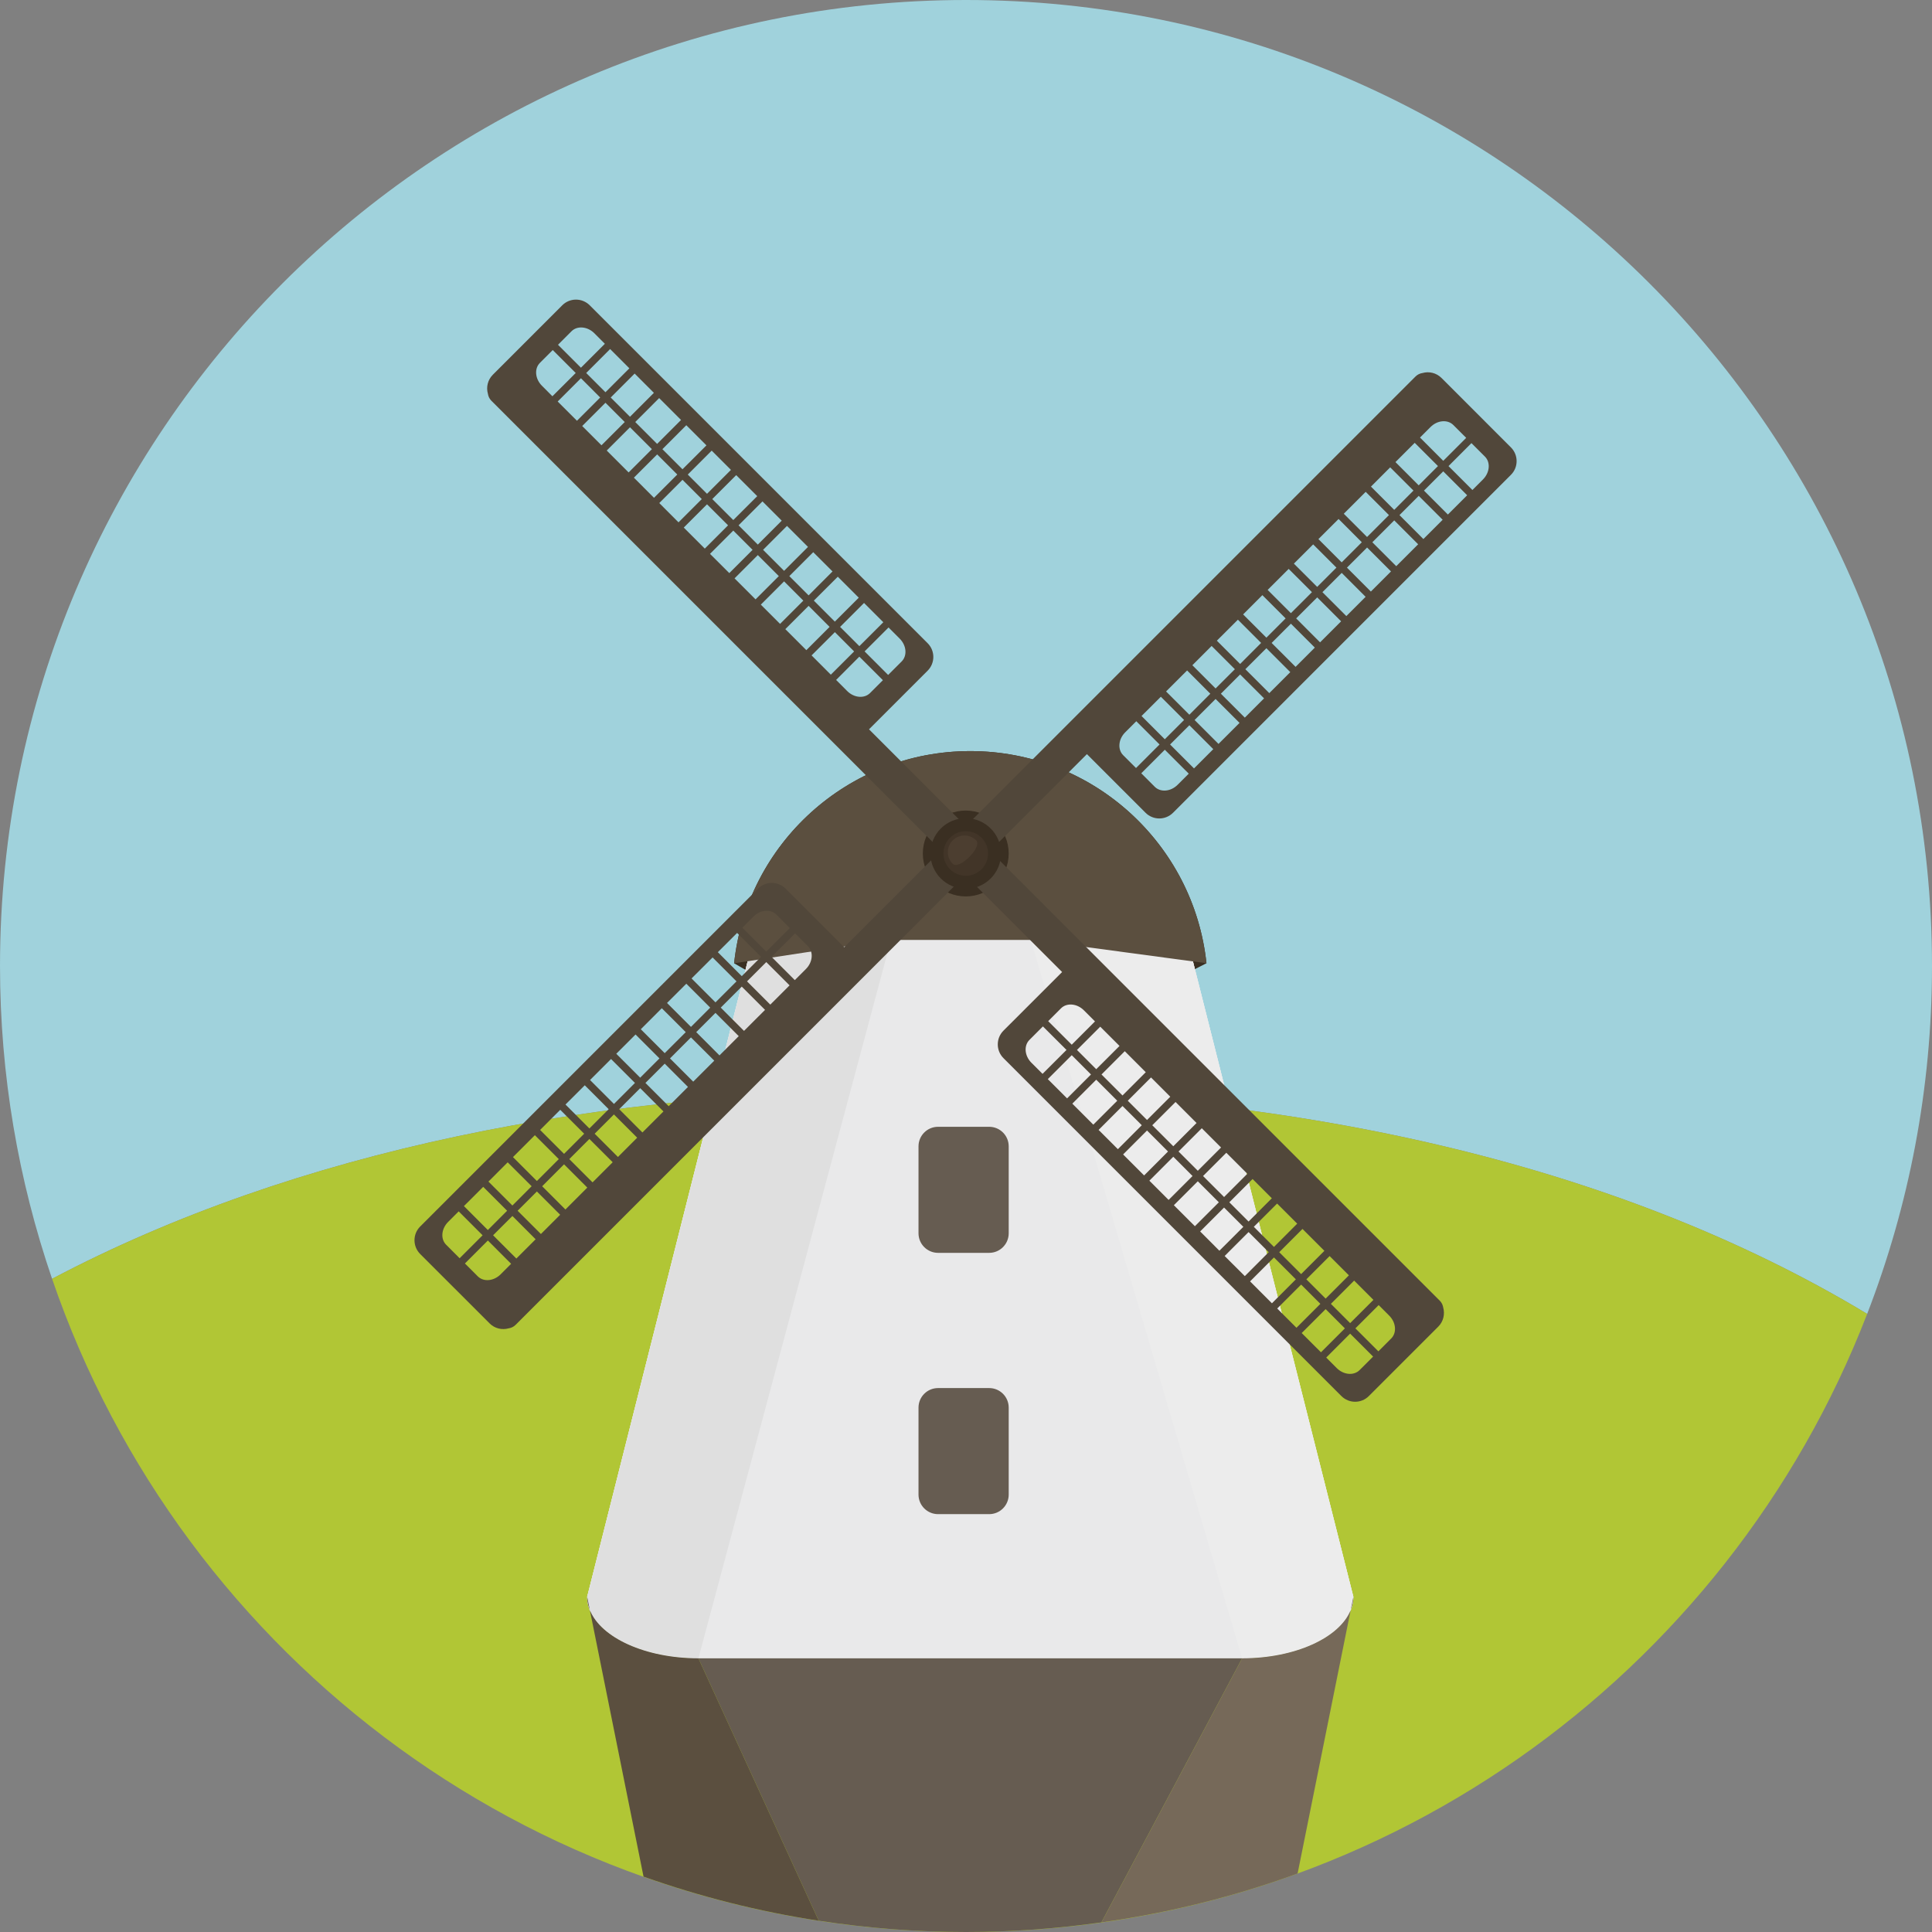 <?xml version="1.0" encoding="iso-8859-1"?>
<!-- Uploaded to: SVG Repo, www.svgrepo.com, Generator: SVG Repo Mixer Tools -->
<svg height="800px" width="800px" version="1.1" id="Layer_1" xmlns="http://www.w3.org/2000/svg" xmlns:xlink="http://www.w3.org/1999/xlink" 
	 viewBox="0 0 473.961 473.961" xml:space="preserve">
<rect x="0" y="0" width="473.961" height="473.961" fill="#808080" stroke="none"/>
<path style="fill:#A0D2DC;" d="M458.057,322.325c10.238-26.488,15.903-55.247,15.903-85.346C473.959,106.095,367.861,0,236.984,0
	C106.1,0,0.002,106.095,0.002,236.979c0,26.866,4.539,52.658,12.774,76.737c59.584-31.412,134.113-46.391,214.999-46.391
	C315.738,267.325,396.186,285.027,458.057,322.325z"/>
<path style="fill:#B1C635;" d="M236.984,473.961c100.781,0,186.813-62.944,221.072-151.636
	c-61.87-37.298-142.319-55.001-230.281-55.001c-80.886,0-155.415,14.982-214.999,46.391
	C44.675,406.919,132.974,473.961,236.984,473.961z"/>
<path style="fill:#3A2F22;" d="M295.97,236.301c-3.113-29.246-27.858-52.041-57.938-52.041s-54.832,22.799-57.938,52.056
	l37.534,21.691h35.846L295.97,236.301z"/>
<path style="fill:#F3F4F5;" d="M292.359,234.681c-2.922-27.431-26.125-48.8-54.331-48.8s-51.42,21.377-54.331,48.812
	l-39.655,157.032c0,8.34,12.213,15.098,27.289,15.098h133.387c15.068,0,27.289-6.761,27.289-15.098L292.359,234.681z"/>
<path style="fill:#E9E9EA;" d="M292.359,234.681l-39.846-5.358h-33.609l-35.203,5.373l-39.655,157.032
	c0,8.34,12.213,15.098,27.289,15.098h133.387c15.068,0,27.289-6.761,27.289-15.098L292.359,234.681z"/>
<path style="fill:#DFDFDF;" d="M218.904,229.323l-35.203,5.373l-39.655,157.032c0,8.34,12.213,15.098,27.289,15.098L218.904,229.323
	z"/>
<path style="fill:#ECECEC;" d="M292.359,234.681l-39.846-5.358l52.209,177.503c15.068,0,27.289-6.761,27.289-15.098L292.359,234.681
	z"/>
<path style="fill:#665C51;" d="M236.984,473.961c11.278,0,22.357-0.831,33.216-2.354l34.525-64.785H171.335l29.519,64.37
	C212.633,472.999,224.693,473.961,236.984,473.961z"/>
<g>
	<path style="fill:#5B4F3F;" d="M144.704,394.991l-0.659-3.267C144.046,392.847,144.289,393.939,144.704,394.991z"/>
	<path style="fill:#5B4F3F;" d="M171.335,406.822c-13.044,0-23.929-5.066-26.63-11.832l13.171,65.392
		c13.792,4.887,28.149,8.539,42.978,10.814L171.335,406.822z"/>
</g>
<g>
	<path style="fill:#766959;" d="M304.726,406.822L270.2,471.607c16.655-2.339,32.771-6.383,48.131-12l13.021-64.621
		C328.651,401.759,317.762,406.822,304.726,406.822z"/>
	<path style="fill:#766959;" d="M331.356,394.991c0.415-1.051,0.659-2.144,0.659-3.267L331.356,394.991z"/>
</g>
<path style="fill:#5B4F3F;" d="M295.97,236.301c-3.113-29.246-27.858-52.041-57.938-52.041s-54.832,22.799-57.938,52.056
	l37.534-5.725l35.846-0.004L295.97,236.301z"/>
<circle style="fill:#3A2F22;" cx="236.921" cy="209.379" r="10.533"/>
<g>
	<path style="fill:#51473A;" d="M354.054,320.776c-0.094-0.617-0.374-1.22-0.849-1.695l-0.374-0.367l-82.892-82.896l-30.855-30.862
		c-1.19-1.186-3.113-1.186-4.296-0.007l-1.717,1.729c-1.19,1.182-1.19,3.102,0,4.288l27.487,27.491l-14.391,14.387
		c-1.856,1.86-1.856,4.883,0.007,6.743l82.896,82.896c1.863,1.863,4.883,1.863,6.739,0l17.029-17.029
		C354.106,324.188,354.499,322.389,354.054,320.776z M331.217,324.593l-4.722-4.73l5.706-5.706l4.73,4.73L331.217,324.593z
		 M325.208,318.576l-4.73-4.73l5.706-5.706l4.73,4.726L325.208,318.576z M319.195,312.563l-5.373-5.373l5.706-5.706l5.373,5.373
		L319.195,312.563z M312.527,305.899l-4.939-4.935l5.714-5.706l4.932,4.932L312.527,305.899z M306.301,299.672l-4.722-4.726
		l5.706-5.71l4.722,4.726L306.301,299.672z M300.295,293.659l-5.16-5.156l5.706-5.706l5.16,5.156L300.295,293.659z M293.848,287.216
		l-4.73-4.73l5.706-5.706l4.73,4.726L293.848,287.216z M287.835,281.203l-5.16-5.156l5.714-5.706l5.152,5.156L287.835,281.203z
		 M281.388,274.756l-4.722-4.722l5.706-5.71l4.722,4.726L281.388,274.756z M275.375,268.743l-5.152-5.152l5.706-5.71l5.152,5.156
		L275.375,268.743z M268.928,262.299l-4.722-4.726l5.706-5.706l4.73,4.726L268.928,262.299z M262.922,256.286l-5.781-5.777
		l3.151-3.151c1.418-1.411,3.925-1.19,5.605,0.49l2.728,2.728L262.922,256.286z M338.218,320.166l2.586,2.589
		c1.688,1.68,1.901,4.187,0.49,5.601l-3.151,3.154l-5.635-5.635L338.218,320.166z M252.543,255.111l3.304-3.311l5.789,5.774
		l-5.875,5.867l-2.732-2.728C251.345,259.033,251.124,256.526,252.543,255.111z M262.922,258.861l4.722,4.73l-5.867,5.867
		l-4.73-4.726L262.922,258.861z M268.928,264.877l5.16,5.156l-5.875,5.871l-5.152-5.156L268.928,264.877z M275.375,271.321
		l4.73,4.722l-5.867,5.875l-4.73-4.726L275.375,271.321z M281.388,277.338l5.152,5.152l-5.867,5.871l-5.152-5.152L281.388,277.338z
		 M287.835,283.773l4.722,4.73l-5.871,5.867l-4.722-4.722L287.835,283.773z M293.848,289.794l5.16,5.156l-5.875,5.867l-5.16-5.152
		L293.848,289.794z M300.288,296.234l4.73,4.73l-5.875,5.867l-4.722-4.73L300.288,296.234z M306.301,302.25l4.939,4.939l-5.86,5.871
		l-4.947-4.939L306.301,302.25z M312.535,308.48l5.366,5.369l-5.867,5.875l-5.366-5.373L312.535,308.48z M319.195,315.137
		l4.722,4.726l-5.867,5.867l-4.722-4.722L319.195,315.137z M325.208,321.154l4.722,4.726l-5.867,5.867l-4.73-4.722L325.208,321.154z
		 M333.541,336.11c-1.418,1.414-3.918,1.197-5.605-0.483l-2.586-2.589l5.867-5.871l5.635,5.635L333.541,336.11z"/>
	<path style="fill:#51473A;" d="M119.694,96.598c0.086,0.621,0.367,1.22,0.834,1.695l0.374,0.374l82.896,82.896l30.862,30.862
		c1.182,1.182,3.106,1.182,4.288,0l1.725-1.725c1.19-1.182,1.19-3.106,0-4.288l-27.487-27.495l14.383-14.383
		c1.863-1.863,1.863-4.883,0-6.743l-82.896-82.896c-1.863-1.86-4.883-1.86-6.739,0l-17.029,17.033
		C119.638,93.193,119.234,94.989,119.694,96.598z M142.519,92.789l4.722,4.73l-5.699,5.702l-4.73-4.726L142.519,92.789z
		 M148.532,98.806l4.73,4.726l-5.706,5.706l-4.73-4.726L148.532,98.806z M154.549,104.819l5.373,5.369l-5.706,5.71l-5.373-5.373
		L154.549,104.819z M161.213,111.475l4.939,4.939l-5.714,5.706l-4.932-4.939L161.213,111.475z M167.432,117.705l4.73,4.73
		l-5.706,5.706l-4.722-4.73L167.432,117.705z M173.449,123.718l5.16,5.156l-5.706,5.71l-5.16-5.16L173.449,123.718z
		 M179.892,130.162l4.73,4.726l-5.706,5.706l-4.737-4.722L179.892,130.162z M185.909,136.175l5.152,5.156l-5.706,5.706l-5.152-5.152
		L185.909,136.175z M192.352,142.622l4.722,4.726l-5.706,5.706l-4.722-4.726L192.352,142.622z M198.369,148.631l5.145,5.16
		l-5.699,5.706l-5.16-5.156L198.369,148.631z M204.812,155.078l4.722,4.73l-5.714,5.706l-4.722-4.73L204.812,155.078z
		 M210.814,161.091l5.781,5.774l-3.151,3.151c-1.411,1.411-3.918,1.197-5.605-0.486l-2.72-2.728L210.814,161.091z M135.518,97.212
		l-2.578-2.589c-1.68-1.676-1.901-4.191-0.49-5.601l3.151-3.151l5.635,5.631L135.518,97.212z M221.198,162.266l-3.319,3.315
		l-5.774-5.777l5.875-5.871l2.728,2.732C222.399,158.345,222.608,160.852,221.198,162.266z M210.822,158.513l-4.73-4.722
		l5.875-5.875l4.73,4.73L210.822,158.513z M204.805,152.497l-5.152-5.152l5.875-5.867l5.145,5.152L204.805,152.497z
		 M198.369,146.057l-4.73-4.726l5.867-5.867l4.73,4.722L198.369,146.057z M192.352,140.04l-5.152-5.156l5.867-5.867l5.152,5.152
		L192.352,140.04z M185.909,133.601l-4.722-4.73l5.867-5.867l4.722,4.726L185.909,133.601z M179.892,127.584l-5.16-5.152
		l5.875-5.871l5.16,5.156L179.892,127.584z M173.449,121.14l-4.722-4.722l5.867-5.871l4.722,4.726L173.449,121.14z M167.432,115.124
		l-4.932-4.932l5.867-5.875l4.939,4.939L167.432,115.124z M161.206,108.897l-5.366-5.369l5.867-5.871l5.366,5.373L161.206,108.897z
		 M154.549,102.241l-4.73-4.722l5.875-5.875l4.722,4.73L154.549,102.241z M148.532,96.224l-4.722-4.722l5.867-5.875l4.722,4.73
		L148.532,96.224z M140.203,81.264c1.411-1.411,3.925-1.19,5.605,0.49l2.578,2.586l-5.867,5.867l-5.628-5.628L140.203,81.264z"/>
	<path style="fill:#51473A;" d="M124.776,325.869c0.629-0.09,1.227-0.37,1.703-0.849l0.374-0.367l82.896-82.896l30.855-30.862
		c1.182-1.182,1.182-3.106,0-4.288l-1.725-1.725c-1.182-1.182-3.098-1.182-4.284,0l-27.495,27.495l-14.383-14.387
		c-1.863-1.86-4.883-1.86-6.739,0l-82.899,82.899c-1.863,1.86-1.856,4.879,0,6.743l17.036,17.029
		C121.371,325.921,123.167,326.321,124.776,325.869z M120.966,303.04l4.737-4.73l5.699,5.71l-4.73,4.726L120.966,303.04z
		 M126.983,297.023l4.73-4.73l5.706,5.714l-4.722,4.722L126.983,297.023z M133.004,291.01l5.366-5.373l5.706,5.706l-5.366,5.373
		L133.004,291.01z M139.66,284.353l4.932-4.939l5.714,5.706l-4.939,4.939L139.66,284.353z M145.887,278.123l4.722-4.726l5.706,5.706
		l-4.722,4.73L145.887,278.123z M151.904,272.107l5.152-5.156l5.706,5.71l-5.16,5.156L151.904,272.107z M158.339,265.667l4.73-4.73
		l5.706,5.71l-4.73,4.726L158.339,265.667z M164.364,259.65l5.145-5.152l5.714,5.706l-5.16,5.152L164.364,259.65z M170.8,253.203
		l4.722-4.722l5.706,5.706l-4.722,4.726L170.8,253.203z M176.816,247.19l5.152-5.152l5.714,5.706l-5.16,5.156L176.816,247.19z
		 M183.263,240.75l4.722-4.73l5.714,5.71l-4.73,4.726L183.263,240.75z M189.276,234.737l5.774-5.774l3.151,3.151
		c1.411,1.411,1.19,3.921-0.49,5.601l-2.728,2.728L189.276,234.737z M125.389,310.037l-2.578,2.586
		c-1.688,1.68-4.195,1.905-5.605,0.486l-3.151-3.151l5.628-5.635L125.389,310.037z M190.451,224.358l3.304,3.311l-5.774,5.781
		l-5.867-5.871l2.732-2.728C186.53,223.168,189.037,222.951,190.451,224.358z M186.698,234.737l-4.73,4.73l-5.867-5.875l4.73-4.722
		L186.698,234.737z M180.682,240.75l-5.16,5.152l-5.867-5.867l5.16-5.152L180.682,240.75z M174.234,247.197l-4.722,4.722
		l-5.875-5.867l4.73-4.726L174.234,247.197z M168.229,253.207l-5.16,5.156l-5.867-5.867l5.152-5.156L168.229,253.207z
		 M161.782,259.65l-4.73,4.73l-5.867-5.867l4.73-4.73L161.782,259.65z M155.769,265.667l-5.152,5.156l-5.867-5.871l5.152-5.152
		L155.769,265.667z M149.322,272.11l-4.73,4.726l-5.867-5.871l4.73-4.722L149.322,272.11z M143.309,278.127l-4.939,4.939
		l-5.867-5.867l4.939-4.939L143.309,278.127z M137.082,284.353l-5.373,5.373l-5.867-5.867l5.373-5.373L137.082,284.353z
		 M130.422,291.01l-4.722,4.73l-5.875-5.871l4.722-4.726L130.422,291.01z M124.409,297.023l-4.73,4.73l-5.867-5.875l4.73-4.722
		L124.409,297.023z M109.449,305.36c-1.418-1.414-1.19-3.921,0.49-5.601l2.586-2.586l5.867,5.867l-5.635,5.635L109.449,305.36z"/>
	<path style="fill:#51473A;" d="M348.969,91.509c-0.629,0.09-1.227,0.37-1.703,0.846l-0.374,0.37l-82.896,82.896l-30.855,30.862
		c-1.19,1.182-1.19,3.106,0,4.288l1.717,1.729c1.19,1.182,3.106,1.182,4.288,0l27.495-27.495l14.383,14.383
		c1.863,1.863,4.883,1.863,6.746,0l82.888-82.896c1.871-1.86,1.863-4.879,0-6.739l-17.029-17.033
		C352.374,91.461,350.566,91.053,348.969,91.509z M352.766,114.334l-4.73,4.73l-5.699-5.706l4.722-4.722L352.766,114.334z
		 M346.753,120.351l-4.722,4.73l-5.706-5.706l4.722-4.726L346.753,120.351z M340.74,126.364l-5.373,5.373l-5.706-5.706l5.373-5.369
		L340.74,126.364z M334.08,133.024l-4.939,4.935l-5.706-5.706l4.947-4.935L334.08,133.024z M327.854,139.251l-4.722,4.726
		l-5.714-5.706l4.73-4.722L327.854,139.251z M321.848,145.267l-5.16,5.156l-5.706-5.706l5.16-5.152L321.848,145.267z
		 M315.393,151.707l-4.722,4.73l-5.706-5.706l4.722-4.73L315.393,151.707z M309.38,157.724l-5.152,5.16l-5.706-5.71l5.16-5.152
		L309.38,157.724z M302.941,164.171l-4.73,4.722l-5.699-5.699l4.722-4.73L302.941,164.171z M296.92,170.184l-5.145,5.152
		l-5.714-5.706l5.16-5.152L296.92,170.184z M290.481,176.624l-4.73,4.73l-5.706-5.702l4.737-4.726L290.481,176.624z
		 M284.464,182.637l-5.774,5.774l-3.151-3.143c-1.411-1.414-1.19-3.925,0.49-5.605l2.728-2.728L284.464,182.637z M348.355,107.341
		l2.586-2.586c1.68-1.68,4.187-1.901,5.598-0.486l3.151,3.147l-5.628,5.635L348.355,107.341z M283.289,193.016l-3.311-3.315
		l5.774-5.774l5.875,5.867l-2.732,2.732C287.214,194.214,284.707,194.427,283.289,193.016z M287.046,182.64l4.73-4.726l5.867,5.867
		l-4.73,4.73L287.046,182.64z M293.059,176.631l5.152-5.16l5.875,5.871l-5.16,5.156L293.059,176.631z M299.506,170.184l4.722-4.726
		l5.875,5.867l-4.722,4.726L299.506,170.184z M305.511,164.171l5.16-5.152l5.867,5.867l-5.152,5.152L305.511,164.171z
		 M311.958,157.728l4.73-4.726l5.867,5.867l-4.722,4.726L311.958,157.728z M317.975,151.707l5.16-5.152l5.867,5.867l-5.16,5.16
		L317.975,151.707z M324.419,145.271l4.73-4.73l5.867,5.871l-4.73,4.726L324.419,145.271z M330.435,139.254l4.939-4.939l5.867,5.867
		l-4.939,4.939L330.435,139.254z M336.662,133.028l5.373-5.373l5.867,5.867l-5.373,5.373L336.662,133.028z M343.318,126.368
		l4.722-4.726l5.875,5.867l-4.73,4.73L343.318,126.368z M349.331,120.355l4.73-4.726l5.867,5.867l-4.73,4.73L349.331,120.355z
		 M364.291,112.018c1.411,1.414,1.19,3.925-0.49,5.605l-2.586,2.586l-5.867-5.867l5.628-5.635L364.291,112.018z"/>
</g>
<circle style="fill:#3A2F22;" cx="236.921" cy="209.379" r="8.662"/>
<circle style="fill:#423528;" cx="236.921" cy="209.379" r="5.471"/>
<path style="fill:#4C3E30;" d="M233.718,211.916c-1.594-1.59-1.587-4.165,0-5.755c1.594-1.594,4.165-1.598,5.766-0.004
	C241.07,207.752,235.312,213.51,233.718,211.916z"/>
<g>
	<path style="fill:#665C51;" d="M247.458,302.55c0,2.653-2.148,4.801-4.793,4.801h-12.535c-2.653,0-4.801-2.148-4.801-4.801v-21.328
		c0-2.649,2.148-4.797,4.801-4.797h12.535c2.645,0,4.793,2.148,4.793,4.797V302.55z"/>
	<path style="fill:#665C51;" d="M247.458,366.65c0,2.653-2.148,4.801-4.793,4.801h-12.535c-2.653,0-4.801-2.148-4.801-4.801v-21.332
		c0-2.649,2.148-4.797,4.801-4.797h12.535c2.645,0,4.793,2.148,4.793,4.797V366.65z"/>
</g>
</svg>